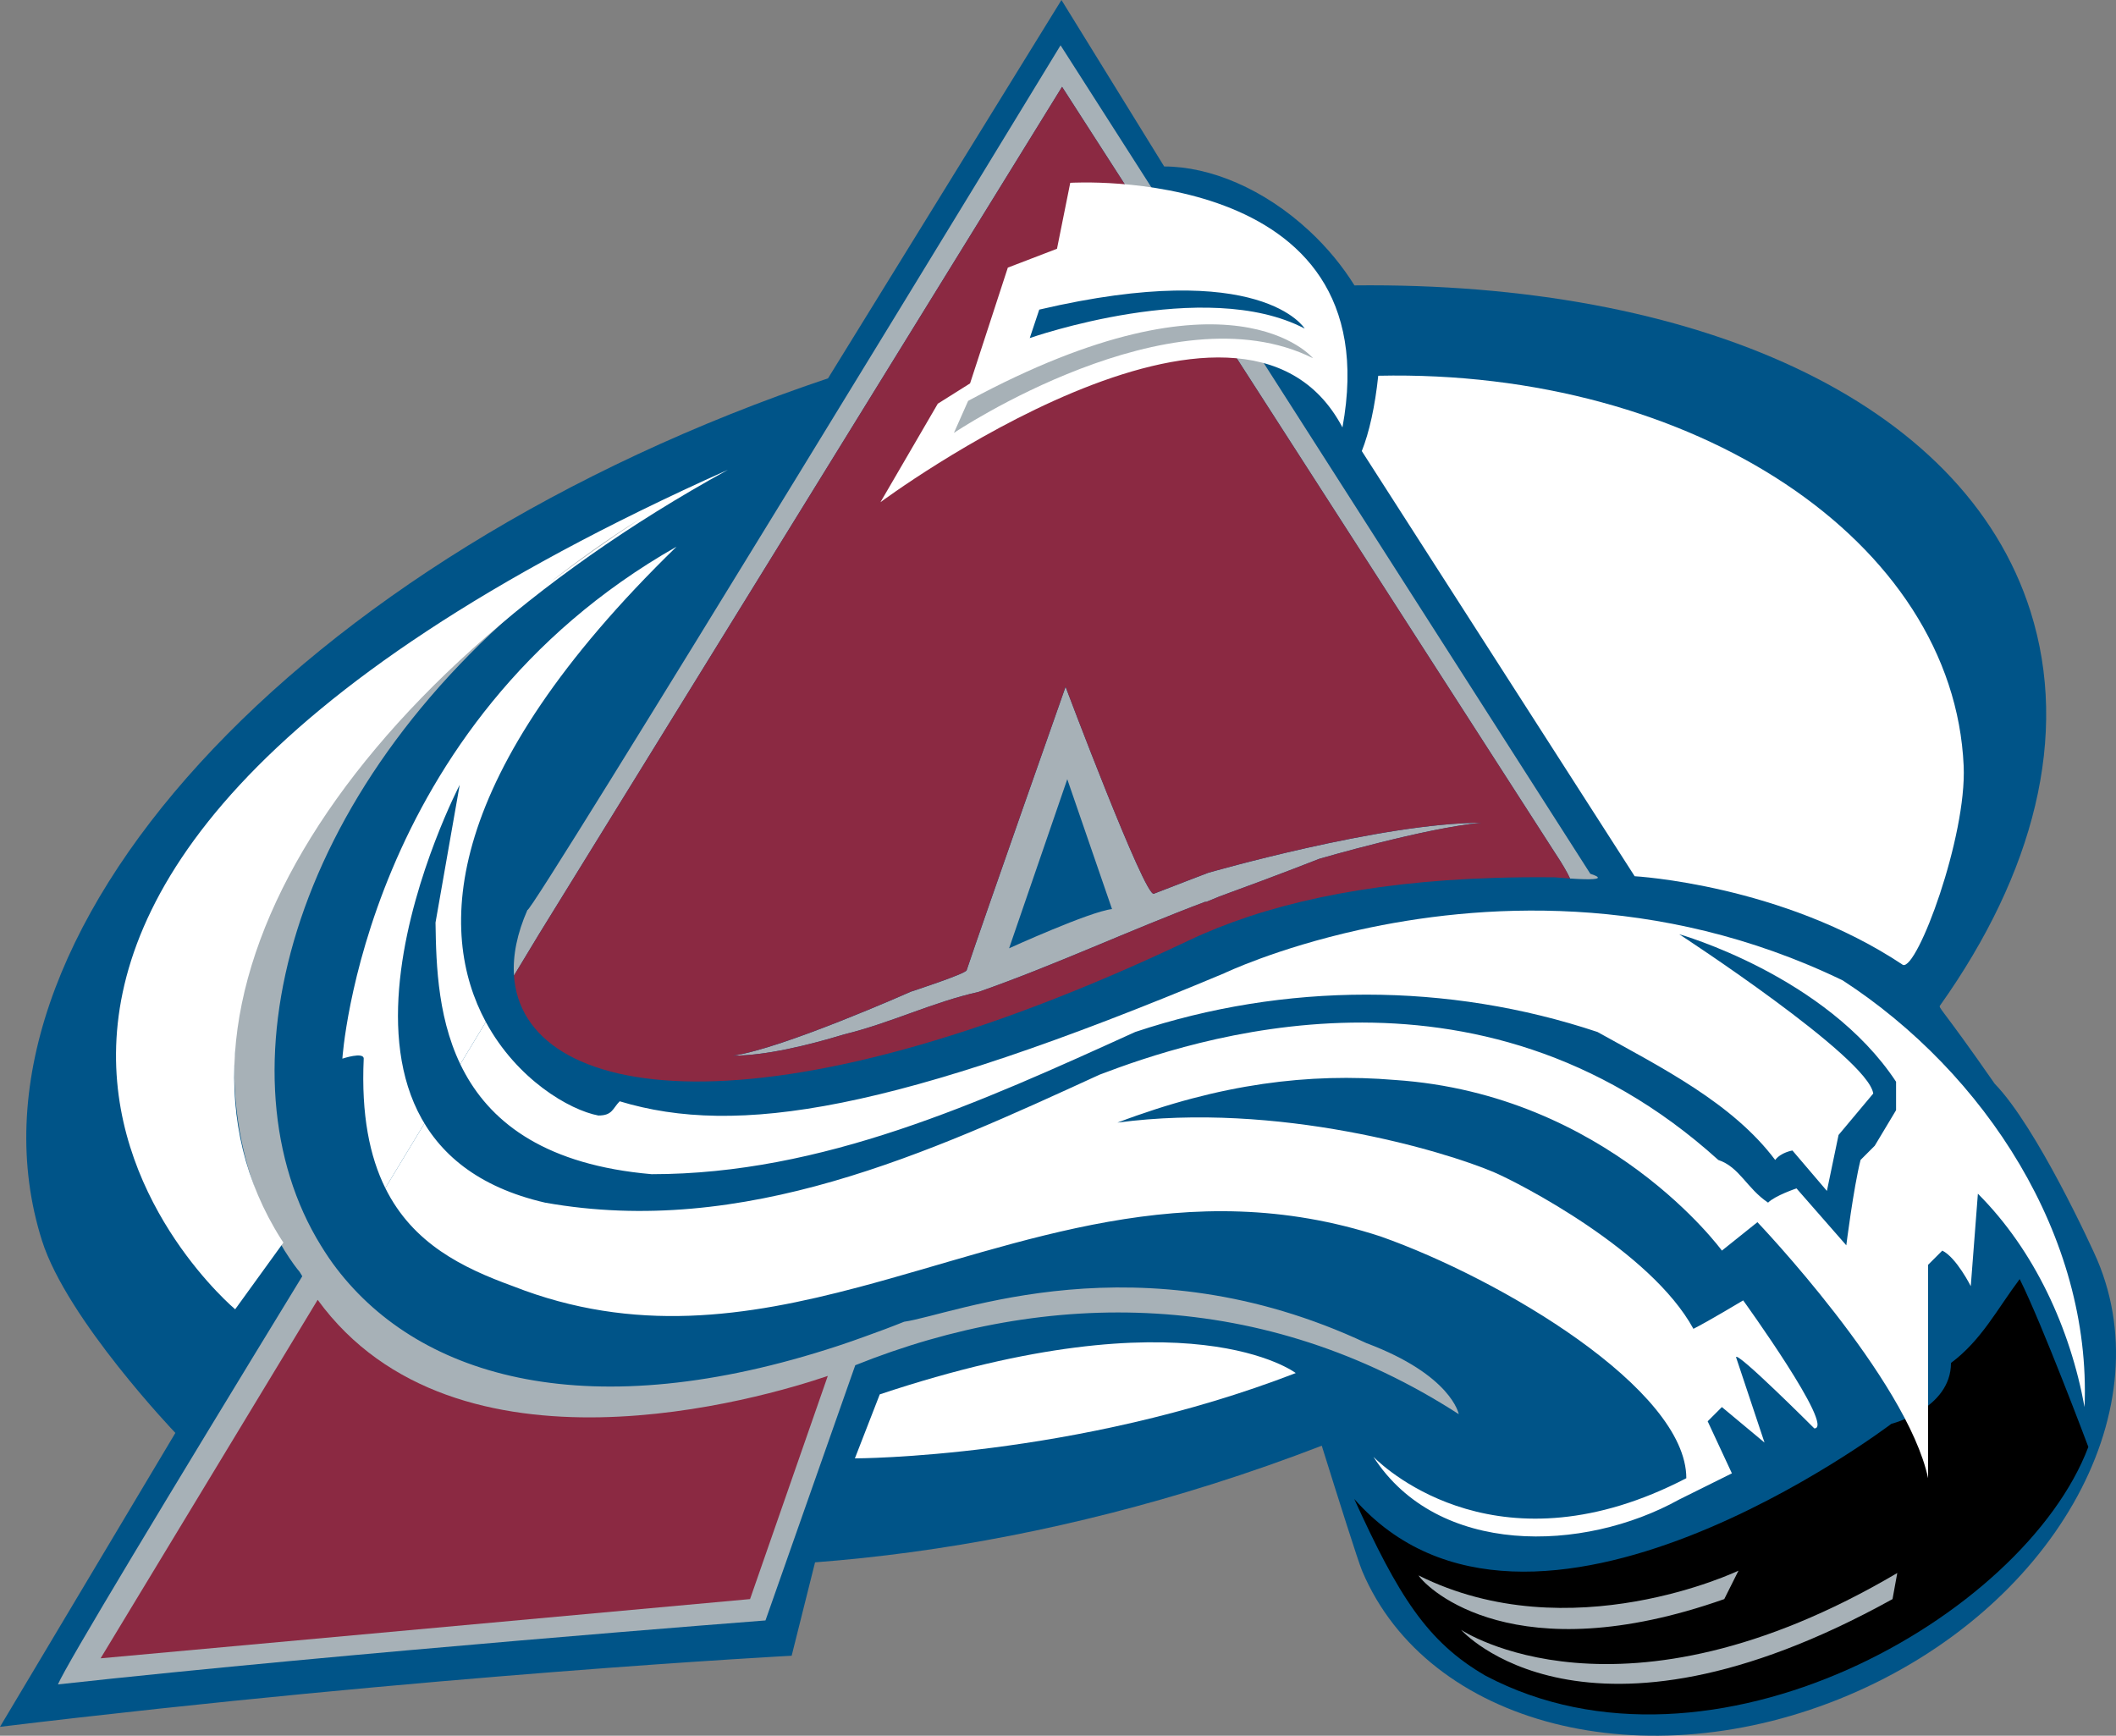 <?xml version="1.0" encoding="UTF-8" standalone="no"?>
<!-- Created with Inkscape (http://www.inkscape.org/) -->

<svg
   xmlns:dc="http://purl.org/dc/elements/1.1/"
   xmlns:cc="http://creativecommons.org/ns#"
   xmlns:rdf="http://www.w3.org/1999/02/22-rdf-syntax-ns#"
   xmlns:svg="http://www.w3.org/2000/svg"
   xmlns="http://www.w3.org/2000/svg"
   xmlns:sodipodi="http://sodipodi.sourceforge.net/DTD/sodipodi-0.dtd"
   xmlns:inkscape="http://www.inkscape.org/namespaces/inkscape"
   width="243.823"
   height="200"
   id="svg2"
   version="1.1"
   inkscape:version="0.48.4 r9939"
   sodipodi:docname="New document 1">
  <rect width="100%" height="100%" fill="#808080" stroke="none"/>
  <defs
     id="defs4" />
  <sodipodi:namedview
     id="base"
     pagecolor="#ffffff"
     bordercolor="#666666"
     borderopacity="1.0"
     inkscape:pageopacity="0.0"
     inkscape:pageshadow="2"
     inkscape:zoom="1.0751323"
     inkscape:cx="540.13286"
     inkscape:cy="385.99901"
     inkscape:document-units="px"
     inkscape:current-layer="layer1"
     showgrid="false"
     borderlayer="true"
     inkscape:showpageshadow="false"
     inkscape:window-width="1680"
     inkscape:window-height="987"
     inkscape:window-x="-8"
     inkscape:window-y="-8"
     inkscape:window-maximized="1" />
<g>
	<path fill="#005488" d="M241.666,145.178c-0.521-1.235-6.977-15.327-11.821-20.304c-6.28-9.035-6.518-8.703-6.28-9.035
		c10.762-15.168,14.942-31.06,10.402-45.404c-7.73-24.423-38.719-37.976-77.896-37.55c-1.367-2.197-3.107-4.333-5.205-6.28
		c-5.228-4.857-11.444-7.423-16.719-7.423L122.31,0L95.412,43.593C34.176,64.164-6.178,108.127,4.839,142.954
		c2.877,9.088,15.369,22.155,15.369,22.155L0,198.975c49.707-6.006,91.221-8.191,91.221-8.191l2.696-10.762
		c14.632-1.11,30.142-4.067,45.837-9.035c4.285-1.355,8.467-2.829,12.55-4.405c1.933,6.185,4.208,13.391,4.663,14.453
		c7.535,17.803,32.609,24.209,55.999,14.31C236.354,185.443,249.205,162.982,241.666,145.178z"/>
	<path fill="#A7B1B7" d="M157.44,154.759c-26.22-12.29-47.521-3.277-53.259-2.46c-1.511,0.608-2.995,1.159-4.462,1.683
		c-1.05,0.382-2.098,0.75-3.124,1.087c-28.512,9.386-48.065,3.833-57.813-8.902c-0.65-0.839-1.236-1.727-1.798-2.637
		c-11.985-19.38-4.067-52.198,26.269-76.322c-56.029,42.473-31.039,76.646-28.717,79.358c0.096,0.165,0.198,0.32,0.295,0.489
		c-15.595,25.525-27.256,44.852-28.153,47.031c33.594-3.685,81.527-7.37,81.527-7.37l10.345-29.406
		c22.171-8.906,47.145-8.835,69.542,5.639C168.091,162.95,167.274,158.448,157.44,154.759z"/>
	<path fill="#FFFFFF" d="M219.278,111.186c1.661,0.56,7.356-14.763,6.992-22.933c-1.149-25.924-31.143-45.742-67.457-44.958
		c-0.37,3.519-1.036,6.531-1.896,8.68l31.443,48.99C188.361,100.964,205.375,101.907,219.278,111.186z"/>
	<path fill="#FFFFFF" d="M32.384,142.767c-16.564-26.181,6.228-63.764,51.496-88.634c-112.319,50.238-56.783,96.732-56.783,96.732
		l5.559-7.685C32.564,143.043,32.471,142.909,32.384,142.767z"/>
	<path fill="#FFFFFF" d="M98.507,168.042l2.866-7.374c35.643-11.881,47.935-2.456,47.935-2.456
		C123.908,168.042,98.507,168.042,98.507,168.042z"/>
	<path fill="none" d="M112.748,114.298c8.791-3.076,17.351-7.09,26.18-10.411l-0.007,0.062c0.537-0.223,1.074-0.439,1.614-0.662
		c7.114-2.592,11.474-4.326,11.474-4.326s12.199-3.567,18.705-4.158c-11.467,0-31.496,5.765-31.496,5.765s-3.918,1.495-6.267,2.413
		c-1.046,0.404-10.168-23.847-10.168-23.847s-9.568,27.172-11.399,32.665c-0.142,0.421-6.422,2.464-6.422,2.464
		s-14.749,6.553-20.483,7.375c3.703,0,8.582-1.172,12.816-2.46C102.623,117.885,107.479,115.471,112.748,114.298z"/>
	<path fill="#A7B1B7" d="M63.252,67.208c3.259-2.471,6.782-4.973,10.616-7.498C70.059,62.088,66.531,64.6,63.252,67.208z"/>
	<path fill="none" d="M116.276,109.269c0,0,9.306-4.236,11.86-4.521l-5.156-14.963L116.276,109.269z"/>
	<path fill="none" d="M112.748,114.298c8.791-3.076,17.351-7.09,26.18-10.411l-0.007,0.062c0.537-0.223,1.074-0.439,1.614-0.662
		c7.114-2.592,11.474-4.326,11.474-4.326s12.199-3.567,18.705-4.158c-11.467,0-31.496,5.765-31.496,5.765s-3.918,1.495-6.267,2.413
		c-1.046,0.404-10.168-23.847-10.168-23.847s-9.568,27.172-11.399,32.665c-0.142,0.421-6.422,2.464-6.422,2.464
		s-14.749,6.553-20.483,7.375c3.703,0,8.582-1.172,12.816-2.46C102.623,117.885,107.479,115.471,112.748,114.298z"/>
	<path fill="#FFFFFF" d="M77.961,62.988C41.91,83.474,39.45,121.984,39.45,121.984s2.46-0.822,2.46,0
		c-0.296,6.495,0.69,11.281,2.488,14.914l11.583-19.141C50.353,107.341,50.892,89.307,77.961,62.988z"/>
	<path fill="#8B2942" d="M36.604,149.773l-25.012,41.308l74.836-6.824l8.957-25.715C87.885,161.09,52.519,171.626,36.604,149.773z"
		/>
	<path fill="none" d="M96.595,155.069l2.351-6.752c-12.926,3.432-25.835,5.386-39.828-0.111c-5.769-2.1-11.525-4.871-14.72-11.308
		l-5.617,9.27C48.53,158.902,68.083,164.456,96.595,155.069z"/>
	<path fill="none" d="M122.98,89.785l-6.704,19.483c0,0,9.306-4.236,11.86-4.521L122.98,89.785z"/>
	<path d="M240.636,166.724c-7.403,19.581-43.458,40.07-69.448,26.369c-6.785-3.92-10.061-9.244-15.145-20.379
		c20.244,23.012,61.888-8.649,61.888-8.649s6.877-1.736,6.877-7.016c3.521-2.632,5.28-6.148,7.917-9.665
		C235.357,152.659,240.636,166.724,240.636,166.724z"/>
	<path fill="none" d="M116.276,109.269c0,0,9.306-4.236,11.86-4.521l-5.156-14.963L116.276,109.269z"/>
	<path fill="#A7B1B7" d="M139.219,100.569c0,0-3.918,1.495-6.267,2.413c-1.046,0.404-10.168-23.847-10.168-23.847
		s-9.568,27.172-11.399,32.665c-0.142,0.421-6.422,2.464-6.422,2.464s-14.749,6.553-20.483,7.375c3.703,0,8.582-1.172,12.816-2.46
		c5.327-1.292,10.183-3.707,15.453-4.879c8.791-3.076,17.351-7.09,26.18-10.411l-0.007,0.062c0.537-0.223,1.074-0.439,1.614-0.662
		c7.114-2.592,11.474-4.326,11.474-4.326s12.199-3.567,18.705-4.158C159.247,94.804,139.219,100.569,139.219,100.569z
		 M116.276,109.269l6.704-19.483l5.156,14.963C125.582,105.032,116.276,109.269,116.276,109.269z"/>
	<path fill="none" d="M132.952,102.981c-1.046,0.404-10.168-23.847-10.168-23.847s-9.568,27.172-11.399,32.665
		c-0.142,0.421-6.422,2.464-6.422,2.464s-14.749,6.553-20.483,7.375c3.703,0,8.582-1.172,12.816-2.46
		c5.327-1.292,10.183-3.707,15.453-4.879c8.791-3.076,17.351-7.09,26.18-10.411l-0.007,0.062c0.537-0.223,1.074-0.439,1.614-0.662
		c7.114-2.592,11.474-4.326,11.474-4.326s12.199-3.567,18.705-4.158c-11.467,0-31.496,5.765-31.496,5.765
		S135.3,102.063,132.952,102.981z"/>
	<path fill="#A7B1B7" d="M183.251,100.683L122.207,5.221c0,0-61.452,100.921-61.428,99.621c-1.196,2.717-1.705,5.261-1.554,7.566
		l2.897-4.792l60.256-97.613l56.913,88.438c0.741,1.113,1.273,2.032,1.625,2.788C186.323,101.59,183.251,100.683,183.251,100.683z"
		/>
	<path fill="#8B2942" d="M179.291,98.44l-56.913-88.438l-60.256,97.613l-2.897,4.792c0.952,14.541,28.442,19.366,77.76-4.045
		c8.514-4.036,19.933-6.735,35.237-7.207c2.231-0.069,4.537-0.094,6.931-0.065c0.674,0.061,1.256,0.104,1.762,0.138
		C180.564,100.472,180.031,99.553,179.291,98.44z M152.009,98.962c0,0-4.36,1.734-11.474,4.326c-0.54,0.222-1.077,0.439-1.614,0.662
		l0.007-0.062c-8.83,3.32-17.389,7.334-26.18,10.411c-5.27,1.172-10.125,3.587-15.453,4.879c-4.234,1.288-9.113,2.46-12.816,2.46
		c5.734-0.821,20.483-7.375,20.483-7.375s6.28-2.043,6.422-2.464c1.831-5.492,11.399-32.665,11.399-32.665
		s9.122,24.251,10.168,23.847c2.349-0.918,6.267-2.413,6.267-2.413s20.028-5.765,31.496-5.765
		C164.208,95.395,152.009,98.962,152.009,98.962z"/>
	<path fill="#FFFFFF" d="M154.689,49.249c5.619-30.506-31.366-28.184-31.366-28.184l-1.527,7.599l-5.665,2.173l-4.352,13.34
		l-3.718,2.339l-6.61,11.353C101.451,57.869,142.935,26.999,154.689,49.249z"/>
	<path fill="#005488" d="M119.751,35.676c-1.094,3.279-1.094,3.279-1.094,3.279s20.214-7.102,31.681-1.094
		C150.338,37.861,145.425,29.667,119.751,35.676z"/>
	<path fill="#A7B1B7" d="M109.919,49.88c0,0,0,0,1.637-3.688c30.319-16.39,39.739-4.917,39.739-4.917
		C134.907,33.081,109.919,49.88,109.919,49.88z"/>
	<path fill="#FFFFFF" d="M212.338,112.971c-21.362-10.323-42.154-8.831-55.72-5.826c-9.586,2.127-15.564,5.004-15.564,5.004
		c-38.101,15.979-56.129,18.848-69.648,14.749c-0.819,0.822-0.819,1.639-2.458,1.639c-3.34-0.635-9.394-4.174-12.967-10.781
		l-11.583,19.141c3.195,6.438,8.951,9.208,14.72,11.308c13.992,5.497,26.902,3.543,39.828,0.111
		c18.865-4.999,37.769-13.143,60.129-5.848c13.936,4.916,35.237,17.614,35.237,27.86c-21.302,11.06-34.411-0.821-36.052-2.459
		c7.375,11.473,24.171,11.059,35.23,4.915l6.073-3.015l-2.792-5.999l1.639-1.639l4.912,4.093l-3.277-9.83
		c0-0.817,9.016,8.196,9.016,8.196c2.46,0-8.197-14.75-8.197-14.75s-4.093,2.456-5.735,3.276
		c-4.915-9.012-20.076-16.796-22.94-18.025c-5.736-2.46-24.99-8.197-43.427-5.737c11.881-4.506,22.124-5.736,31.954-4.914
		c24.582,1.638,37.695,19.664,37.695,19.664l4.093-3.277c0,0,17.208,18.025,19.666,29.498c0-8.196,0-16.387,0-24.583
		c0.819-0.817,0.819-0.817,1.639-1.638c1.64,0.821,3.279,4.098,3.279,4.098l0.821-10.655c6.553,6.558,10.649,15.569,12.29,24.583
		C241.018,142.469,228.728,123.622,212.338,112.971z"/>
	<path fill="#005488" d="M193.491,107.647c0,0,21.779,14.186,22.359,18.358l-3.996,4.773l-1.343,6.447l-3.971-4.657
		c0,0-1.321,0.208-1.987,1.092c-4.917-6.558-13.114-10.651-20.482-14.75c-17.208-5.735-36.054-5.735-53.258,0
		c-18.028,8.192-36.055,16.388-55.721,16.388c-24.186-2.096-24.766-19.038-24.908-28.992l2.787-15.869
		c0,0-21.307,40.968,9.833,48.138c22.939,4.099,44.244-5.731,63.91-14.749c10.242-3.894,43.427-15.362,71.285,9.834
		c2.457,0.821,3.277,3.276,5.733,4.914c0.82-0.816,3.276-1.638,3.276-1.638l5.739,6.558c0,0,0.821-6.558,1.641-9.834
		c0.821-0.817,1.636-1.639,1.636-1.639l2.458-4.098c0,0,0-0.821,0-1.638c0-0.818,0-0.818,0-1.639
		C210.427,112.425,193.491,107.647,193.491,107.647z"/>
	<path fill="#A7B1B7" d="M200.324,180.98l-1.64,3.277c-24.038,8.467-34.143-1.092-35.233-2.73
		C180.929,190.265,200.324,180.98,200.324,180.98z"/>
	<path fill="#A7B1B7" d="M218.619,181.251l-0.546,3.006c-35.503,19.664-49.709,3.547-49.709,3.547S186.665,200.099,218.619,181.251z
		"/>
</g>
</svg>
